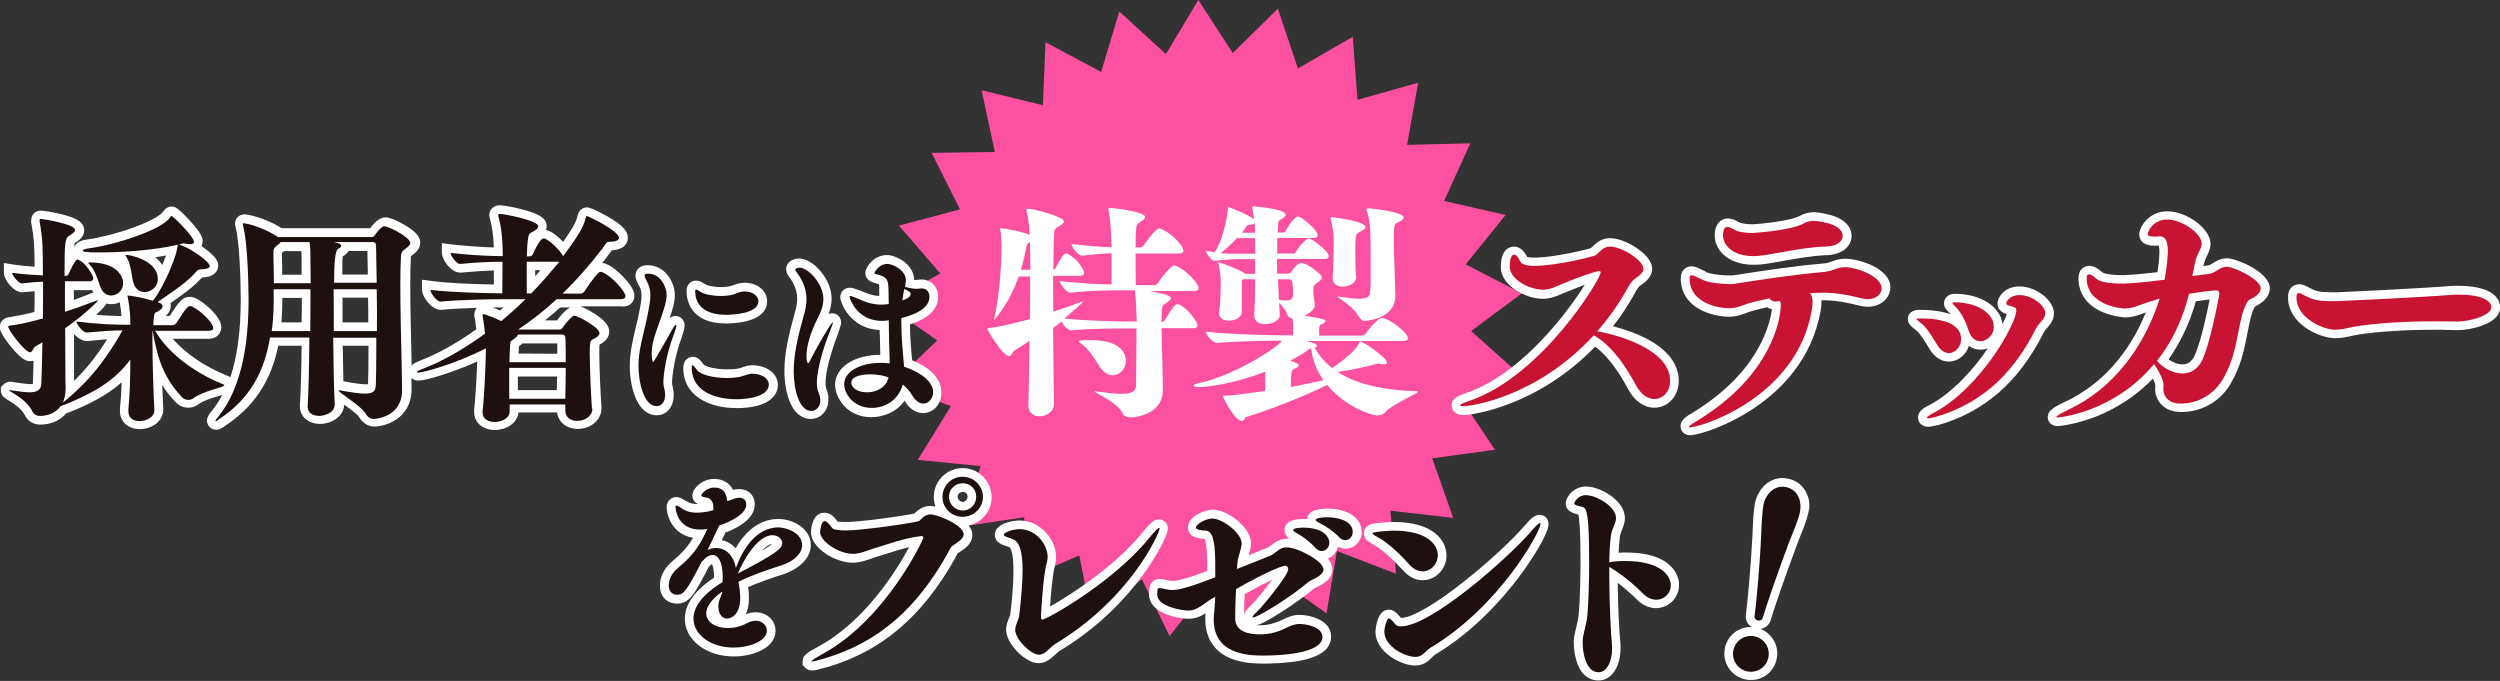 <?xml version="1.0" encoding="utf-8"?>
<!-- Generator: Adobe Illustrator 27.5.0, SVG Export Plug-In . SVG Version: 6.00 Build 0)  -->
<svg version="1.1" id="_レイヤー_1" xmlns="http://www.w3.org/2000/svg" xmlns:xlink="http://www.w3.org/1999/xlink" x="0px"
	 y="0px" viewBox="0 0 1154.7 314.5" style="enable-background:new 0 0 1154.7 314.5;" xml:space="preserve">
<rect x="0" y="0" width="1154.7" height="314.5" fill="#333333" stroke="none"/>
<style type="text/css">
	.st0{fill:#FC50A1;}
	.st1{fill:#FFFFFF;}
	.st2{fill:#C81432;}
	.st3{fill:#1D100F;}
</style>
<polygon class="st0" points="671.2,239.2 642.2,235.9 644.8,265 617.5,254.5 612.7,283.3 588.9,266.5 577.1,293.1 558.2,270.9 
	540.2,293.8 527.4,267.5 504.2,285.2 498.5,256.6 471.6,268 473.1,238.9 444.2,243.2 452.9,215.3 423.9,212.4 439.2,187.6 
	411.9,177.4 432.9,157.2 408.9,140.6 434.3,126.3 415.2,104.2 443.4,96.7 430.3,70.6 459.5,70.2 453.4,41.7 481.7,48.6 482.9,19.5 
	508.6,33.2 517,5.3 538.5,25 553.5,0 569.4,24.5 590.2,4 599.5,31.6 624.8,17 627,46.1 655,38.2 649.9,66.9 679.1,66.2 667,92.8 
	695.4,99.3 677,122.1 702.9,135.5 679.5,152.9 701.3,172.4 674.2,183.4 690.5,207.7 661.5,211.7 "/>
<path class="st1" d="M459.3,147.6c0,0-0.1-0.1-0.1-0.2c0-0.3,0.2-0.9,0.4-2.1c1.6-6.8,3-22,3-30.6c0-4-0.3-7.2-0.4-7.5
	c-0.2-0.7-0.3-1.2-0.3-1.5c0-0.2,0.1-0.3,0.4-0.3c1.4,0,10.9,1.8,13.3,3.1c-0.2-3.3-0.6-7.8-1.4-10.8c-0.1-0.2-0.1-0.4-0.1-0.6
	c0-0.5,0.3-0.7,0.9-0.7c1.7,0,16.4,3.5,16.4,5.9c0,0.9-1.6,1.9-2.9,2.6c-1,0.5-1.4,1.4-1.4,1.5c-0.4,1.5-0.5,8.8-0.6,18.3
	c0.5-0.1,0.7-0.5,1-0.9c3.1-5.5,3.9-6.7,5-6.7c0.1,0,0.3,0.1,0.4,0.1c4.3,1.8,7.8,7.2,7.8,8.8c0,0.7-0.5,1.4-2,1.4h-12.3
	c0,5.1,0.1,10.8,0.1,16.5c3.5-1.1,7-2.2,10-3.4c2-0.7,3.1-1.2,3.5-1.2c0.1,0,0.2,0.1,0.2,0.1c0,0.4-6.7,6.1-8.6,7.7
	c9.6,1.1,25.7,1.4,31.6,1.4h1.8v-1.2c-0.1-3.3-0.4-9.3-0.8-13.2h-6.1c-6.1,0-15,0.1-23.6,1.1h-0.1c-1.8,0-4.9-4-4.9-5.4
	c7.3,0.9,17,1.5,23.9,1.6v-14.4c-3.7,0.1-6.6,0.3-13.5,1.1h-0.1c-1.8,0-4.9-4-4.9-5.4c8.1,0.9,13.5,1.4,18.5,1.5
	c0-0.8-0.1-1.6-0.1-2.4c-0.1-4-0.3-10.1-1.3-14.7c-0.1-0.2-0.1-0.4-0.1-0.6c0-0.4,0.3-0.5,0.8-0.5c0.3,0,16.2,1.6,16.2,4.2
	c0,0.9-1.5,1.9-2.6,2.6c-1.5,0.8-1.8,1.4-1.8,11.5h1.9c0.8,0,1.5-0.4,1.8-0.9c1.5-2.3,5.7-7.9,7.2-7.9c0.2,0,0.4,0,0.6,0.1
	c4.5,1.7,10.6,7.6,10.6,10.2c0,0.6-0.4,1.3-2.2,1.3h-19.9c0,5.4,0,11.4,0.1,14.6h8.6c0.7,0,1.4-0.5,1.7-1.1c1.5-2.5,6.1-8,7.4-8
	c0.2,0,0.4,0,0.6,0.1c4.9,1.9,10.7,8.2,10.7,10.3c0,0.7-0.4,1.4-2.1,1.4H531c6.9,1.3,9.8,2.1,9.8,3.4c0,0.7-1.3,1.7-2.8,2.6
	c-1.1,0.6-1.2,1.4-1.2,1.5c-0.2,0.9-0.3,3.5-0.3,6.9c0.6-0.1,1.2-0.5,1.5-0.9c3.4-5.7,4.7-7.4,5.8-7.4c0.3,0,0.5,0.1,0.7,0.1
	c3.6,1.3,8.6,7.9,8.6,9.7c0,0.6-0.4,1.3-2.1,1.3h-14.5l0.4,16.7c0.1,6.1,0.2,9.8,0.2,11.5v0.2c0,12.2-14,12.8-15,12.8
	c-1.5,0-3-0.5-3.8-2.3c-2.5-4.8-12.7-9-12.7-9.7c0,0,0.1-0.1,0.3-0.1c0.1,0,0.3,0.1,0.6,0.1c5.1,0.7,8.8,1.1,11.4,1.1
	c5.8,0,6.8-1.6,6.8-4.2c0-3.3,0.2-12.2,0.2-21.4v-4.6h-2.2c-6.1,0-19.2,0-27.8,0.9h-0.1c-1.5,0-3.7-2.3-4.5-4.1
	c-1.3,1.1-2.5,2-3.9,3c0.1,18,0.4,34.6,0.4,35.2v0.1c0,3.1-3.3,5.5-6.7,5.5c-2.6,0-5.1-1.5-5.1-5v-0.2c0.2-6.2,0.3-17.4,0.5-29.7
	c-2.6,1.8-5,3.4-7.1,4.6c-0.7,0.4-1.1,2.5-2.3,2.5c-3,0-10-11.9-10-12.5s0.6-0.5,2.1-0.7c4.3-0.5,11.3-2.3,17.5-3.9
	c0.1-6.7,0.1-13.4,0.1-19.7h-5.3C466,140.6,459.4,147.6,459.3,147.6L459.3,147.6z M475.1,112.2c-0.3,0.2-0.9,0.6-1,1.5
	c-0.4,2.6-1.3,6.6-2.6,10.9h4.4c0-4.7-0.1-9-0.2-12.8L475.1,112.2L475.1,112.2z M520,166.7c0,3.7-2.8,6.6-6,6.6
	c-2.1,0-4.3-1.2-6.2-4.1c-1.5-2.3-4.5-7.6-7.5-9.7c-1.5-1.1-2.1-1.6-2.1-1.9c0-0.5,4.3-0.5,5.4-0.5C519.3,157,520,164.8,520,166.7
	L520,166.7z"/>
<path class="st1" d="M603,157.4c2.2,0.6,4.2,1.1,4.7,1.5c0.4,0.3,0.6,0.6,0.6,0.9s-0.4,0.6-1,0.9c1.9,3.4,4.4,6.6,8,9.3
	c5.9-3.9,11.2-8.8,12.1-10.9c0.3-0.9,0.5-1.3,0.8-1.3c1.9,0,12.4,7.6,12.4,9.6c0,0.6-0.5,0.9-1.5,0.9c-0.4,0-0.8,0-1.5-0.2
	c-0.2-0.1-0.5-0.2-0.8-0.2s-0.6,0.1-1.1,0.2c-4,1.1-11.8,2.9-17.9,3.7c7.7,5,19.2,8.4,36.6,8.9c0.3,0,0.5,0.1,0.5,0.2
	c0,0.9-11.8,5.8-14.9,9.3c-0.8,1.1-2.3,1.7-4,1.7c-1.9,0-14.3-3.5-23-14.1c-11.6,5.6-24.3,10.7-37.3,14.8c-0.8,0.2-1,1.8-2.1,1.8
	c-3.4,0-8.7-10.8-8.7-11.4c0-0.3,0.5-0.2,1.9-0.3c2.9-0.1,6-0.5,17.5-2.1c0.1-4.3,0.1-6.7,0.1-8.9c-14.2,5.5-26.5,7.1-31,7.1
	c-1.4,0-2.1-0.3-2.1-0.7c0-0.3,0.6-0.7,2.2-1.1c15.7-3.2,35.8-15.8,38.7-19.7c-7.4,0.1-21.9,0.3-30,1.1h-0.1c-2,0-5.2-3.9-5.2-5.2
	c10.7,1.3,32.5,1.7,38.5,1.7h1.8c0-1.2,0.1-2.3,0.1-3.4c0-2.2-0.2-3.4-0.5-4.6c-1,0-1.8-0.3-2.2-1.6c-1-2.5-2.5-4.3-3.8-5.4l0.3,5.2
	v0.2c0,3.1-3.9,4.4-6.7,4.4s-5.1-1.2-5.1-4v-0.4c0.3-4.6,0.4-10.6,0.4-16.3h-5.6l-0.3,0.2c-0.2,0.1-0.2,0.9-0.2,1.1V144
	c0,2.4-2.8,4.1-6,4.1c-2.4,0-4.5-1.1-4.5-3.4v-0.6c0.7-5.3,0.7-9,0.7-14.6c0-0.9-0.1-4-1-7.5c-0.1-0.2-0.1-0.4-0.1-0.5
	c0-0.2,0.1-0.3,0.2-0.3c0.7,0,9,3,12,5l0.3,0.3h4.5v-6.8h-7.8c-2.4,0-7,0.3-10.7,0.8h-0.1c-1.5,0-4-3.2-4-4.7
	c1.3,0.3,2.6,0.5,3.9,0.7c5-7.6,6.1-19.7,6.1-19.7c0-0.7,0-1.1,0.2-1.1c0.8,0,8.9,3.3,11.5,5.3c0.2,0.1,0.3,0.3,0.4,0.4
	c-0.1-1.6-0.4-3.2-0.7-4.8c0-0.3-0.1-0.5-0.1-0.7c0-0.5,0.2-0.6,0.5-0.6c0.2,0,14.9,1.1,14.9,3.8c0,0.7-0.7,1.6-2.4,2.3
	c-0.4,0.2-0.8,0.6-1,1.6l-0.3,4.4h2.9c0.1,0,0.6-0.2,0.8-0.7c0.8-1.9,4.3-6.7,5.7-6.7c1.6,0,9.1,6.2,9.1,8.6c0,0.6-0.4,1.3-1.9,1.3
	h-16.7c-0.1,2.2-0.1,4.7-0.1,7.2h7.9c0.1,0,0.5-0.2,0.7-0.7c1-2.1,4.9-6.3,6-6.3s9.2,5.7,9.2,8.2c0,0.6-0.4,1.3-1.9,1.3h-22
	c0,2.2,0,4.6,0.1,6.8h5c0.3,0,0.7,0,1.3-0.6c1.9-2.6,3.2-4.3,4.9-4.3c2.9,0,9.5,5.4,9.5,6.6c0,0.6-0.5,1.4-1.9,2.3
	c-1.9,1.3-2.1,1.5-2.1,4.2c0,1.7,0.4,4.1,0.6,5.5c0.1,0.2,0.1,0.4,0.1,0.7c0,2.2-2.5,4-4.9,5c9.2,1.4,9.8,1.9,9.8,2.4
	c0,0.7-1.4,1.5-2.1,1.7c-0.7,0.2-0.8,1.4-0.8,2v3.1H629c0.7,0,1.5-0.4,1.8-0.9c1.3-2,3.1-4.1,6.2-6.9c0.3-0.2,0.8-0.3,1.3-0.3
	c3.1,0,12,6.7,12,9.3c0,0.6-0.5,1.3-2.6,1.3H603L603,157.4z M579.7,110h-8.4c-2.3,2.5-5,5.1-7.6,6.9c2.9,0.3,5.3,0.3,6.8,0.3h9.3
	c0-2.9-0.1-5.2-0.1-6.4L579.7,110L579.7,110z M579.7,107.6c0-1.6-0.1-3.1-0.2-4.6c-0.3,0.4-1.1,0.7-2,0.8c-1.5,0.1-1.5,0.3-2.3,1.5
	c-0.4,0.6-1,1.5-1.6,2.2H579.7L579.7,107.6z M597.2,135.4c0-5.2-0.3-6.4-1.9-6.4h-5l0.4,9.5c1.4,0.2,2.4,0.3,3.3,0.3
	c2.6,0,3.2-0.9,3.2-3.1V135.4z M602.7,162.7c-2.1,1.4-4.3,2.6-6.7,3.9c3.1,1.1,3.9,1.5,3.9,2.1c0,0.5-0.7,1.1-2,1.6
	c-1.2,0.5-1.7,0.9-1.7,8.4c5.3-0.9,10.5-2.1,15.1-3.1c-3.1-4.3-5.1-9.3-5.7-14.7C604.7,161,604.3,161.6,602.7,162.7L602.7,162.7z
	 M626.5,127.6c0,3.2-3.6,4.8-6.3,4.8c-2.4,0-4.7-1.2-4.7-4v-0.4c0.3-3.8,0.5-9.3,0.5-14.9v-2.5c0-2.3-0.4-5.6-1.3-9.1
	c-0.1-0.2-0.1-0.4-0.1-0.6c0-0.4,0.3-0.6,0.8-0.6c0.3,0,15.3,1.9,15.3,4.6c0,0.8-1.6,1.7-3,2.4c-1.6,0.7-1.7,1.8-1.7,9.9
	c0,4.9,0.2,9.5,0.3,10.5L626.5,127.6L626.5,127.6z M632.9,134.4c0.2-2.4,0.2-6.4,0.2-10.5c0-20.1-0.2-21.1-1.8-26.6
	c-0.1-0.2-0.2-0.5-0.2-0.7c0-0.3,0.2-0.4,0.7-0.4c1.5,0,16.5,1.7,16.5,4.2c0,0.9-1.2,1.8-3.2,2.6c-1.2,0.4-1.3,2.1-1.3,8.8
	c0,3.8,0.2,8.2,0.3,12.2c0.2,4,0.4,11.9,0.4,12.6c0,11-13.9,11.6-14.3,11.6c-1.2,0-1.9-0.9-2.9-2.5c-3.2-5.1-9.4-8-9.4-8.6
	c0-0.1,0.1-0.1,0.3-0.1c0.1,0,0.4,0,0.7,0.1c3.8,0.5,6.6,0.9,8.5,0.9c4.7,0,5.3-1.3,5.3-2.9V134.4L632.9,134.4z"/>
<path class="st1" d="M761.6,157c-5.7-3.1-11.9-5.1-16.6-6.3c3.8-4.8,7.1-9.9,10-15.1l0-0.1c1.3-2.3,1.9-3,2.1-3.2c2.9-2,6-4.4,6-8.1
	c0-4-4-7.5-7.4-9.8c-4.2-2.8-8.7-4.4-12.1-4.4c-4,0-6.4,2.3-8.2,4c-0.2,0.2-0.4,0.4-0.6,0.6c-3,1-17.9,4.4-26.1,4.4
	c-1.9,0-2.8-0.2-3.3-0.3c-0.9-1.7-2.8-4.8-6.1-4.8c-1.8,0-6.1,0.9-6.1,9.5s11.6,14.6,19.3,14.6c3.7,0,6.5-1.2,9.2-2.4
	c0.6-0.3,1.2-0.5,1.9-0.8c3.2-1.3,6-2.4,8.4-3.3c-3,4.9-8,12-14.5,19.6c-9.2,10.7-23.6,24.6-39.7,30.2c-4.3,1.5-7.3,2.6-7.3,6
	c0,0.4,0.2,4.4,5.5,4.4c2.2,0,11.1-1.1,22.9-5.9c14-5.6,27-14.5,37.9-25.7c6.8,5.1,12,13.6,15.3,19.8c2.9,5.4,7.3,8.4,12,8.4
	c6.4,0,11.3-5.5,11.3-12.4C775.4,166.6,767.9,160.5,761.6,157L761.6,157z"/>
<path class="st1" d="M810,122.3c1.7,0,3.6-0.1,5.5-0.4c2.1-0.3,4.5-0.8,7.1-1.2c6.4-1.2,14.4-2.6,20.6-2.8c8.3-0.2,12-4.6,12-8.9
	c0-5.9-5.9-8.6-9.4-9.6c-3.7-1.1-7.4-1.4-7.8-1.4c-2.5,0-4.8,0.6-6.9,1.8c-4.5,2.3-17.5,3.6-21.5,3.8c-4,0-5.9-0.7-6.2-0.9l-0.1,0
	l-0.1,0c-2-1.3-3.6-1.8-5.2-1.8c-3,0-6,2.4-6,7.8C791.9,115.4,798.1,122.3,810,122.3L810,122.3z"/>
<path class="st1" d="M852.1,119.5c-2.7,0-4.5,0.7-6.1,1.3c-1.2,0.4-2.2,0.8-3.8,0.9c-14.1,1.2-28,3.4-39.2,5.1l-2.7,0.4h-0.1l-0.1,0
	c-0.3,0-1.1,0-1.7,0c-4.5,0-9.2-0.9-10.3-1.5l-0.1-0.1l-0.1-0.1c-0.6-0.3-1.1-0.6-1.6-0.8c-2.1-1-3.4-1.7-5-1.7c-2.5,0-5,1.7-5,5.5
	c0,6.7,3.6,12.1,10.2,15.1c5.6,2.6,11.4,2.7,12,2.7c3.4,0,5.9-0.9,9-2.1c2.2-0.8,5.2-1.5,8.6-2.3c0.7,0.4,1.5,0.8,2.3,0.9
	c-0.4,3.7-2,9.9-5.7,16.9c-6.3,11.9-16.8,22.3-30.9,30.9c-3.3,1.9-5.6,3.5-5.6,6.2c0,2.1,1.5,4.2,4.4,4.2c4,0,17.3-4.2,29.7-12.6
	c11.8-7.9,26.6-22.1,30.6-44.8c0.3-1.6,0.4-3.2,0.4-4.5c0-0.1,0-0.3,0-0.4c0.5,0,0.8,0,0.9,0c5.9,0,10.7,1,16.8,2.5
	c1.3,0.3,2.5,0.5,3.6,0.5c6,0,10.5-3.9,10.5-9C873.2,124.3,859.3,119.5,852.1,119.5L852.1,119.5z"/>
<path class="st1" d="M932.8,132.3c-7.2,0-10.2,5.2-10.2,7.9c0,3.3,2.8,4.4,4.3,4.9c-0.4,1.2-1,2.7-2,4.6c-0.9-8.1-10.1-14-22-14
	c-3.4,0-5,2.3-5,4.4c0,1.9,1,2.9,2.9,4.8c0.1,0.1,0.2,0.2,0.3,0.3c-0.5-0.2-1-0.4-1.6-0.5c-4.6-1.4-9.8-1.6-13.3-1.6
	c-1.7,0-5,0.9-5,4.2c0,2.2,1.5,3.4,2.8,4.4c0.3,0.3,0.8,0.6,1.2,1l0,0l0,0c1.7,1.4,4.3,5.6,5.8,8.1l0.5,0.8c2.1,3.4,5.2,5.4,8.7,5.4
	c4.2,0,7.9-3.1,9.2-7.2c1.5,1.1,3.3,1.7,5.3,1.7c1.2,0,2.4-0.2,3.5-0.7c-6.5,9.6-16.2,20.6-27.4,26.5l-0.1,0l-0.1,0
	c-2.3,1.3-4.7,2.7-4.7,5.6c0,2.1,1.6,4.2,4.7,4.2c1,0,2.3-0.3,4.2-0.7h0.1l0.1,0c21.5-6.1,37.5-20,48.9-42.7c0.4-0.8,1-1.5,1.7-2.3
	c1.4-1.6,3.1-3.7,3.1-6.7C948.6,138.7,940.5,132.3,932.8,132.3L932.8,132.3z"/>
<path class="st1" d="M1028.7,119.3c-3,0-5.2,1.3-6.7,2.3c-0.8,0.5-1.5,0.9-2.1,1c-0.7,0.1-1.5,0.2-2.2,0.3c0.5-2.4,0.9-3.2,1.9-5.2
	l0.1-0.2c0.8-1.7,1.3-3.4,1.3-4.9c0-6.9-10.9-15-20-15c-8.4,0-12.9,7.1-12.9,10.7c0,1.6,0.7,5.2,7.2,5.2c0.4,0,0.8,0,1.2-0.1
	c0.2,0,0.4,0,0.6,0c0.1,0.5,0.3,1.4,0.3,2.8c0,0,0,3.8-0.9,9.5c-9.7,1.2-15.6,1.4-15.9,1.4c-6.1,0-8.8-0.8-9.4-1.2
	c-2.4-2.1-4.3-3.1-6.2-3.1s-5,1.2-5,5.8c0,6.8,3.8,12.3,10.8,15.4c4.8,2.1,9.7,2.6,10.7,2.6c3.4,0,6.2-1,9-2.1
	c0.2-0.1,0.4-0.2,0.6-0.2c-7.7,19.1-20.7,33.5-37.1,41.2c-5.6,2.6-8.2,4.2-8.2,7.2c0,1.4,1,4.1,4.6,4.1c1.2,0,8.2-0.8,17.2-4.2
	c10.1-3.9,19.3-10,26.8-17.7c0.6,1.2,1,2.4,1.1,3c0,0.3,0,0.5,0,0.7c0,0.3-0.1,0.7-0.1,1.2c0,4.2,3.2,10.5,12,10.5
	c11.3,0,19.1-6.6,22.7-12.8c4.9-8.3,6.4-15.7,7.8-22.9c0.5-2.7,1.1-5.6,1.8-8.4c0.6-2.2,1.3-3.9,1.8-4.6c2.3-1.1,6.9-3.8,6.9-8.6
	C1048.1,125.4,1032.6,119.3,1028.7,119.3L1028.7,119.3z M1014.2,139.2c2.5-0.4,4.7-0.7,6.4-0.9c-1.3,6.8-4.6,21.8-7.4,26.8
	c-1.3,2.2-2.9,3.2-5.2,3.2s-4.6-1.1-6.4-2.3C1007.1,158.2,1011.5,149,1014.2,139.2L1014.2,139.2z"/>
<path class="st1" d="M1150.1,134.9c-3.3-1.9-8.3-2.9-15-2.9c-1.1,0-2.2,0-3.2,0.1c-13.6,1.1-51.2,2.9-52.4,2.9
	c-8,0-9.1-0.2-12.5-1.9c-1.8-1-3.3-1.8-5.1-1.8c-0.8,0-5.1,0.3-5.1,6.1c0,12.2,14.4,18.8,21.8,18.8c2.4,0,5-0.4,8.7-1.3
	c5.2-1.1,19.8-2.6,36.4-2.6c2.6,0,5,0,7.1,0.1c1.7,0,3.1,0.1,4.4,0.1c3.3,0,7.7-0.8,11.2-2.1c6.9-2.5,8.4-6,8.4-8.5
	C1154.7,140.6,1154.3,137.3,1150.1,134.9L1150.1,134.9z"/>
<path class="st1" d="M374.5,251.8c0-3.9-2.1-7.3-6-9.6c-2.6-1.6-6.1-2.5-9-2.5c-4.8,0-13.1,1.9-19.7,13.5c-1.8-1.9-3.9-3.2-6.4-3.7
	c0.3-0.7,0.6-1.4,1-2.1l0.6-1.4c4.6-1.7,13.6-5.9,13.6-13c0-4.2-2.9-7.1-7.2-7.1c-0.9,0-1.9,0.1-2.8,0.4c-1.7-3.5-5.2-5.1-8.7-5.1
	c-5.8,0-10.1,4.6-10.1,7.6c0,2.1,1.2,3.3,2.5,4c-0.2,0-0.4,0-0.5,0c-1.8,0-3.3-0.4-4.6-1.3l-0.1,0l-0.1,0l-0.2-0.1
	c-1.6-1-2.8-1.8-4.5-1.8c-2.1,0-4.4,1.6-4.4,4.7c0,3.4,2.4,12.5,12.2,14.1c-2.1,3.6-4.7,6.8-9.5,10.8c-5.1,4.2-5.8,8.9-5.8,11.3
	c0,5.7,4,8.3,7.8,8.3c5.8,0,8-3.9,14.7-16.9c0.7-0.7,1.1-1.1,1.5-1.3c0.4,0.6,1,2.3,1,5.8c0,0.1,0,0.2,0,0.4
	c-6.5,4.3-13.5,10.8-13.5,19c0,9.8,9.9,17.4,22.6,17.4c9.3,0,19.3-4.1,19.3-11.8c0-4.9-4-8.6-9.2-8.6c-1.5,0-3,0.3-4.5,0.9
	c0.9-1.9,1.4-4.3,1.4-7.4c0-1.8-0.1-3.6-0.4-5.1c5.2-2.3,11.4-4.4,16.4-6C369.7,262.5,374.5,257.4,374.5,251.8L374.5,251.8z
	 M352,254.3c1.6-1.7,3.2-2.9,4.6-3C355.6,252.1,353.9,253.1,352,254.3z"/>
<path class="st1" d="M444.6,216.2c-7.3,0-13.3,6-13.3,13.3c0,1.6,0.3,3.1,0.8,4.5c-1-0.2-1.8-0.3-2.3-0.3c-3.6,0-5.9,1.9-7.5,3.5
	c-4.5,1-24.6,3.9-31.7,3.9c-2,0-3.1-0.1-3.7-0.2c-1.5-2.1-3.4-4.1-6.2-4.1c-4.8,0-6.1,6-6.1,9.1c0,7.1,11,14,19.2,14
	c3.2,0,6-1,8.7-1.9c0.8-0.3,1.7-0.6,2.6-0.9c1.4-0.4,2.8-0.9,4.2-1.3c3.5-1.1,6.9-2.2,10.6-3.1c-5.7,10.6-20.1,34-41.7,45.8
	c-5.3,2.9-7.5,4.1-7.5,7v1.7l1.2,1.2c0.8,0.8,2,1.3,3.1,1.3c1.1,0,2.5-0.3,7.2-1.6c25.1-7.4,43.7-23.3,58.8-50
	c0.2-0.3,0.3-0.6,0.5-1c0.2-0.4,0.5-1.2,0.8-1.5c0.4-0.3,0.8-0.5,1.2-0.8c2.4-1.6,5.6-3.8,5.6-7.7c0-1.6-0.6-3.1-1.7-4.4
	c6-1.3,10.6-6.6,10.6-12.9C458,222.2,452,216.2,444.6,216.2L444.6,216.2z M444.7,231.8c-1.2,0-2.4-1.1-2.4-2.4
	c0-1.2,1.1-2.2,2.4-2.2s2.2,0.9,2.2,2.2S445.9,231.8,444.7,231.8z"/>
<path class="st1" d="M535.3,239.9c-2.2,0-3.7,1.2-7.9,6.4c-12.7,15.5-33.2,28.7-42.4,33.8c0.4-6,1.2-15.4,2.3-19l0-0.1l0-0.1
	c0.3-1.1,0.5-2.3,0.5-3.6c0-8-7.2-16.9-16.9-16.9c-3.7,0-11.4,1.6-11.4,6.6c0,3.5,3.4,4.6,5.2,5.2c0.6,0.2,1.3,0.4,1.6,0.6h0l0,0
	c0,0,1.8,1.2,1.8,10.7c0,5.6-0.5,12.5-1.5,20.6c-0.1,0.2-0.3,0.8-0.5,1.2c-0.6,1.5-1.4,3.4-1.4,5.5c0,6.8,9.2,15.5,14.9,15.5
	c3.6,0,6-2.3,7.7-3.9c0.7-0.7,1.4-1.3,2-1.7c18.7-11.2,31.1-25,38.2-34.6c5.7-7.7,11.9-18.4,11.9-22
	C539.5,241.8,537.6,239.9,535.3,239.9L535.3,239.9z"/>
<path class="st1" d="M613.2,234.9c-6,0-9.2,1.6-9.4,4.9c-0.6,0-1.3-0.1-2-0.1c-7,0-8.5,2.8-8.5,5.1c0,1.9,1.1,3.1,2.2,4
	c-0.3,0-0.5,0-0.8,0c-3.6,0-5.9,1.8-7.5,3c-0.6,0.5-1.2,0.9-1.6,1.1c-1.5,0.6-3.4,1.3-5.5,2.2c-1,0.4-2.1,0.9-3.3,1.3
	c0,0,0-0.1,0-0.2c0.5-1.7,1-3.4,1-5.3c0-4.7-4.1-8.7-6.5-10.7c-1.4-1.1-6.3-4.8-11.1-4.8c-4,0-11.5,3.3-11.5,8.1s5.2,5.3,7.7,5.4
	c0.5,1.1,1.2,4.1,1.2,12.7v2.1c-6.3,2.4-12.8,4.6-15.7,4.6c-0.7,0-1.4-0.1-2.2-0.2c-2.1-0.5-3.2-0.7-4.1-0.7c-2,0-3.6,1.1-4.3,2.8
	c-0.4,1-0.6,2.2-0.6,4.2c0,9.4,14.6,11.4,18.2,11.4c3.1,0,5.5-1,7.9-2.5c0,0,0,0,0,0c-0.1,1-0.1,1.9-0.1,2.6
	c0,8.4,3.7,14.5,10.8,17.8c5.4,2.5,11.8,2.8,16.1,2.8c3.6,0,10.5-0.2,16.7-1.3c9.7-1.8,14.5-5.6,14.5-11.2c0-8.1-10.8-10-14.5-10
	c-2.8,0-5,0.7-9.2,2.8c-2,0.9-5.2,2-8.9,2c-0.6,0-1.1,0-1.6,0c1.7-0.5,4.8-2,11.1-6c5.8-3.7,11.5-7.8,15.1-10.9
	c0.2-0.1,0.8-0.4,1.2-0.6c2.8-1.4,7.4-3.6,7.4-8.3c0-1.7-0.7-3.4-2.1-5c2.3-0.9,4.1-2.9,4.7-5.5c1.4,0.8,2.6,0.9,3.5,0.9
	c4.2,0,7.5-3.4,7.5-7.8C628.7,238.2,620.9,234.9,613.2,234.9L613.2,234.9z M578.5,278.9c-0.1,0.1-0.3,0.3-0.5,0.5
	c-1.7,1.6-3.1,3-3.4,4.8c0-2.5,0.1-6,0.3-9.8c5.6-3.1,9.7-5.2,12.7-6.6C584.4,272,580.2,277.2,578.5,278.9L578.5,278.9z"/>
<path class="st1" d="M711.2,237.8c-2.3,0-4,1.5-6.9,4.9c-12.1,14-46.1,42.6-57.2,42.7c-1.9-2.2-3.3-3.8-5.7-3.8
	c-5.7,0-6.1,10.1-6.1,10.2c0,9.5,12,15.6,18.3,15.6c2.2,0,4.3-0.7,6-2.1l0,0l0,0c0.6-0.5,1.1-0.9,1.5-1.4c0.6-0.6,1.2-1.2,1.7-1.5
	c17.3-10.4,30.3-24.8,38.1-35c7-9.2,14.3-21.1,14.3-25.1C715.4,239.4,713.2,237.8,711.2,237.8L711.2,237.8z"/>
<path class="st1" d="M648.2,263.6c3.2,3.6,6.7,4.4,8.9,4.4c6,0,11-5.2,11-11.4c0-7.1-6.3-15.5-24.3-15.5c-0.8,0-3.4,0.1-5.8,0.3
	c-1.4,0.1-2.6,0.3-3.5,0.4c-4,0.8-4.6,3.1-4.6,4.5c0,2.8,2.2,4,4.9,5.5h0l0,0C638.5,253.8,644.3,259.3,648.2,263.6L648.2,263.6z"/>
<path class="st1" d="M751,255.2c-0.5,0-1.8,0-3.4,0.1c0.1-2.6,0.3-5.2,0.6-7.4c0.2-1.2,0.6-2.2,1-3.3c0.6-1.5,1.3-3.2,1.3-5.3
	c0-8.4-11.8-14.6-17.9-14.6c-5.7,0-9.4,4.7-9.4,7.9c0,3.4,3,4.3,5.8,5.1c0.5,1.8,1,7.3,1,21.7c0,4.4-0.1,15.6-0.8,24.1
	c-0.2,2.1-0.6,3.9-1.1,5.9c-0.3,1.5-0.7,2.9-1,4.6c-0.2,0.9-0.2,1.8-0.2,2.8c0,3.5,0.7,7.3,1.8,10.1c2.6,6.5,7.1,7.4,9.6,7.4
	c6,0,10.2-6.2,10.2-15.1c0-0.7,0-1.6-0.1-2.6c-0.5-4.7-1.1-16-1.2-27.4c3.3,2.5,6.3,5.2,8.4,7.3c2.7,2.8,6,4.4,9.2,4.4
	c5.9,0,10.7-4.8,10.7-10.7C775.7,268.8,775,255.2,751,255.2L751,255.2z"/>
<path class="st1" d="M834.5,228c-1.6-3.6-4.6-6.1-8.6-6.9c-0.9-0.2-1.8-0.3-2.6-0.3l0,0c-3.4,0-6.4,1.4-8.9,4c-1.8,2-3.1,4.5-3.7,7
	c-0.8,3.9-1,9.3-1.2,13.9c0,0.7-0.1,1.4-0.1,2.1c-0.7,13.6-2.4,32.3-3,35.9c-0.3,1.6,0.1,3.3,1.1,4.5c0.4,0.5,0.9,1,1.5,1.4
	c-0.1,0-0.2,0-0.4,0l0,0c-5.8,0-10.7,4-11.9,9.7c-1.4,6.6,2.8,13.1,9.4,14.5c0.8,0.2,1.7,0.3,2.6,0.3c5.8,0,10.7-4,11.9-9.7
	c0.7-3.2,0.1-6.5-1.7-9.2c-1.4-2.1-3.4-3.8-5.7-4.7c2.2-0.4,4-1.9,4.7-4.1l0-0.1l0-0.1c1-3.6,7.3-21.9,11.9-34.1
	c0.5-1.4,1.1-2.8,1.7-4.4c1.5-3.7,3-7.5,3.7-10.8C836.1,234,835.8,230.7,834.5,228L834.5,228z"/>
<path class="st1" d="M293,136.5c0-0.8,0-3.2-4.9-8.4c-1.7-1.8-5.1-5.1-8.4-6.3c-0.6-0.2-1.1-0.3-1.5-0.4c1.1-1.4,2.3-2.9,3.4-4.4
	c0.3-0.3,0.6-0.8,0.8-1.2c0-0.1,0.1-0.2,0.2-0.2c6.9-0.4,7.4-4.5,7.4-5.8c0-3.1-2.6-5.9-9.2-9.7c-1.8-1-7.6-4.3-9.6-4.3
	c-1.7,0-3.9,0.8-4.6,4.5c-0.6,2.7-3.3,6.9-6.5,11.4c-2.3-2.4-5.2-4.9-7.9-5.5c0.2-0.5,0.3-1.1,0.3-1.7c0-4-4.2-5.9-11-7.7
	c-3.7-1-8.8-2-10.7-2c-2.3,0-4.8,1.6-4.8,4.5c0,0.8,0.2,1.4,0.3,1.8l0.1,0.2c0.8,3.4,1.5,6.9,1.7,13c-5.3-0.2-12.4-0.6-19.5-1.4
	l-4.5-0.6v4.5c0,2.9,4,9.1,8.4,9.1h0.3l0.2,0c5.4-0.5,10.3-0.8,15.1-1c0,0.9,0,1.8,0,2.8c0,1.2,0,2.4,0,3.7
	c-12.9-0.2-22.6-0.8-28.7-1.6l-4.5-0.6v4.5c0,3.4,4.4,9.4,8.7,9.4h0.3l0.2,0c4.5-0.5,10.6-0.7,16.2-0.9c-0.8,0.8-1.2,1.9-1.2,3.2
	c0,0.3,0,1,0.2,1.8c0.3,1.3,0.5,2.9,0.7,4.9c-8.9,6.4-18,11.4-25.8,14.4h0l0,0c-1.4,0.6-3,1.2-4.1,2.3l0-2
	c-0.3-12.8-0.6-25.1-0.6-35.3c0-5.1,0.1-9.7,0.3-13.2c0.1-0.1,0.2-0.2,0.4-0.3c0.2-0.1,0.4-0.3,0.6-0.4c1.4-1.1,3.3-2.8,3.3-5.5
	c0-1.9-0.8-4.5-7.2-8.2c-1.4-0.8-6.1-3.5-8.9-3.5c-2.2,0-4.6,1.7-7,5h-40.8c-8.5-5.2-16.1-6.4-17.2-6.4c-2.5,0-4.4,1.8-4.4,4.3
	c0,0.6,0.1,1.1,0.2,1.4c0,0.1,0.1,0.2,0.1,0.4l0,0.1l0,0.1c1.7,6.5,2.3,23.7,2.3,33c0,14.5-1.6,26.4-4.8,36c-0.5-0.4-1-0.7-1.7-0.9
	c-10-4-19-10.1-24.9-16.9H96c4.9,0,6.2-3.3,6.2-5.2c0-1,0-4-5.8-9.3c-2.5-2.2-6-4.9-8.7-4.9c-3.3,0-4.9,2-9.3,8.8h-1.9
	c2-1.7,2.4-3.5,2.4-4.6c0-0.4,0-0.8-0.2-1.3c4.6-3.1,10.3-7.1,14.6-11.8c1.1-0.1,2.2-0.2,3.3-0.5c3.1-0.9,4.2-3.2,4.2-5
	s-0.8-4-6.3-8c-0.5-0.3-0.9-0.7-1.4-1c0.3-0.7,0.5-1.5,0.5-2.2c0-1.6-0.5-3.7-6-9.7c-5.9-6.4-7.1-6.4-8.3-6.4
	c-1.1,0-2.6,0.4-3.8,2.2l-0.1,0.1l-0.1,0.1L75.1,98c-0.4,0.8-3.7,3.5-13.5,7.1c-7.1,2.6-15.4,4.7-21.2,5.5h0l0,0
	c-1.6,0.2-5.6,0.8-6.2,4.1c0.1-1.1,0.2-1.9,0.3-2.4c1.6-1,4.4-2.8,4.4-5.9c0-4.5-5.5-6.2-10.7-7.5c-3.6-0.9-8.2-1.6-9.3-1.6
	c-2.7,0-4.5,1.9-4.5,4.6v1l0.1,0.4c1.3,7.1,1.4,10.8,1.5,19.9c-3.1-0.2-6.4-0.5-9.6-1l-4.6-0.7v4.6c0,3.1,4.5,8.9,8.4,8.9h0.3l0.2,0
	c2-0.2,3.7-0.4,5.3-0.5c0,3.1,0,6.4-0.1,9.6c-6,1.5-8.7,1.9-10.5,2.2H5.4l-0.5,0.1c-0.7,0.1-1.3,0.2-2,0.4c-1.8,0.7-3,2.3-3,4.2
	c0,0.8,0,2.8,5.1,9c5.1,6.3,7.2,6.8,8.9,6.8c0.6,0,1.1-0.1,1.6-0.2c-0.1,3.9-0.2,7.6-0.3,10.6c0,0.1,0,0.1,0,0.1
	c-0.2,0.1-0.7,0.1-1.4,0.1c-1.4,0-3.3-0.3-5.4-0.6c-0.7-0.1-1.5-0.2-2.2-0.3c-0.7-0.1-1.1-0.2-1.5-0.2c-1.2,0-2.3,0.5-3.1,1.3
	l-1.2,1.2v1.6c0,2.4,1.7,3.4,3.3,4.4c2,1.2,6.1,3.6,7.8,7c1.4,2.8,4,4.3,7.1,4.3c4.9,0,9.1-1.8,12-5.2l1.9-0.7
	c8.2-3.3,16.5-7.3,23.7-13.6c-0.1,4.1-0.4,8.4-0.8,12.1l0,0.2v0.9c0,5,3.8,8.4,9.1,8.4c6.1,0,10.9-4,10.9-9v-0.6
	c-0.1-2.2-0.3-6.1-0.5-10.8c1.7,2.7,3.7,5.4,6.3,8c1.5,1.6,3.5,2.5,5.8,2.5c1.6,0,3.3-0.5,4.7-1.6c2.3-1.7,6.2-2.9,9.1-3.7
	c0.6-0.2,1.2-0.4,1.8-0.5c-1.4,2.7-3,5.1-4.8,7.3c-1.3,1.6-2.2,2.9-2.2,4.5c0,2.3,1.9,4.2,4.2,4.2c1.2,0,2.2-0.4,4-1.7
	c13.4-8.8,21.4-20.7,24.7-37.1h10.8c-0.1,11.5-0.4,22-0.8,27.5v0.1v0.1v0.3c0,4.7,3.9,8.1,9.4,8.1c4.5,0,10.7-2.8,11.1-8.9
	c2.2,1.6,5.9,4.3,6.6,5.4c2.3,3.9,5.3,4.7,7.4,4.7c4.4,0,17.1-3.2,17.1-17.3v-0.6l-0.1-4.5c0.8,0.7,1.9,1.2,3.4,1.2
	c3,0,14.9-3.4,27-8.8c-0.2,6.4-0.7,15.5-1.4,22.3l0,0.2v0.7c0,5,3.9,8.4,9.6,8.4c5.1,0,10.3-3,10.9-8.1h17.8
	c0.6,4.5,4.4,7.6,9.5,7.6c6.2,0,11-4.2,11-9.6v-0.6c-0.4-5.4-1-17.6-1-25.4c0-1.1,0-2.4,0.1-3.3c1.9-1,4.5-2.9,4.5-6
	c0-2.8-2.2-5.4-7.1-8.5c-1.3-0.8-4-2.4-6.2-3.2h19C289.7,142,293,140.3,293,136.5L293,136.5z M34.2,175.9c0-2,0-4.1,0-7.4
	c0-2.5,0-5.1,0-7.9c0-2.1,0-4.2,0-6.3c1.6,1.8,3.8,3.2,5.9,3.2h0.3l0.2,0c3.7-0.3,6.5-0.6,8.9-0.8C44.1,165.3,39,171.3,34.2,175.9
	L34.2,175.9z M75,122.4c-0.9-1.4-2.1-2.6-3.3-3.6c1.7-0.2,3.4-0.5,5-0.8C76.2,119.4,75.6,120.9,75,122.4z M49.1,140.2
	c0.7,0.2,1.4,0.3,2.2,0.3c1.4,0,2.8-0.3,4-0.9c0.4,2.3,0.7,4.4,0.8,6.4c-3.3-0.1-7.1-0.2-11.7-0.6c0,0,0,0,0,0
	C47.5,142.5,48.7,141.2,49.1,140.2L49.1,140.2z M42.5,133.9c0.2,0.4,0.4,0.8,0.6,1.2c-0.7,0.2-1.6,0.6-2.8,1.1c-2,0.8-4,1.5-6.2,2.3
	V134h7.5C41.9,134,42.2,134,42.5,133.9L42.5,133.9z M130.4,137.6h9c0,3.5,0,7.4-0.1,11.3H130C130.3,145.1,130.4,141.2,130.4,137.6
	L130.4,137.6z M130.2,119.1v-2.3c0.3-0.2,0.7-0.5,1.1-0.8h7.9c0.1,1.6,0.1,3.4,0.1,5.7c0,0.8,0,1.8,0,2.9c0,0.7,0,1.5,0,2.3h-9
	C130.4,124.2,130.3,121.6,130.2,119.1L130.2,119.1L130.2,119.1z M170.1,148.9h-11.9c0-2.2,0-4.4,0-6.5c0-1.7,0-3.3,0-4.9H170
	C170.1,141.2,170.1,145.1,170.1,148.9L170.1,148.9z M158.1,126.8c0-4.1,0-7,0.2-8.4c1.3-0.7,2.2-1.6,2.7-2.5h8.7
	c0,1.6,0.1,3.6,0.1,5.7c0,1.6,0.1,3.4,0.1,5.2H158.1z M170.2,162.6c0,7.2-0.1,12.2-0.2,14.1c0,0.2,0,0.5,0,0.8c-0.2,0-0.6,0-1,0
	c-2,0-5.1-0.4-10.4-1.4c-0.1-4.6-0.2-10.1-0.3-16.4h11.9L170.2,162.6L170.2,162.6z M247.2,127.5v-2.7h2.4
	C248.8,125.8,248,126.7,247.2,127.5z M257.3,148h-5.6c2.5-2,4.8-4,7.1-6h4.6C260.6,143.4,257.8,147.2,257.3,148z M257.3,173.9
	c0,2.1-0.1,4.3-0.1,6.3h-18v-6.3H257.3z M239.5,163.3c0.1-1.3,0.1-2.5,0.2-3.4c0.5-0.4,1.1-0.8,1.6-1.3h16.1c0,1.5,0,3.1,0,4.8
	L239.5,163.3L239.5,163.3z M230.9,143.4c-1.1-0.5-2.2-0.9-3.3-1.4c1.9,0,3.6,0,5,0C232,142.5,231.4,143,230.9,143.4L230.9,143.4z"/>
<path class="st1" d="M316.2,150.3c0-2.4-1.9-4.4-4.2-4.4c-1,0-1.9,0.4-2.7,1c1.3-3.9,2.4-7.2,2.4-10.6c0-5.8-4.4-13.8-12.6-13.8
	c-4.4,0-5.6,3-5.6,4.8c0,1.6,0.7,2.9,1.6,4.6c0.2,0.3,0.3,0.6,0.5,0.9c0.5,1,0.7,2.3,0.7,3.8c0,2-0.4,4.1-0.8,6.3
	c-0.5,2.7-1.2,5.5-1.9,8.5c-0.6,2.5-1.2,5.2-1.7,7.8c-0.7,3.3-1,6.6-1,9.9c0,10.9,3.9,22.7,12.4,22.7c5.2,0,7.9-4.6,7.9-9.2
	c0-1.4-0.2-2.7-0.5-3.9c-0.2-0.9-0.3-1.3-0.3-2c0-2.9,1.1-11.9,4.6-21.3C315.9,152.9,316.2,151.4,316.2,150.3L316.2,150.3z"/>
<path class="st1" d="M347.5,168.7c-1.8,0-3.4,0.5-4.7,1c-0.8,0.3-1.6,0.5-2.2,0.6c-1.4,0.2-2.9,0.3-4.7,0.3c-5.9,0-10-1.4-10.8-2.1
	c-1.5-2.1-2.8-3.7-5.1-3.7c-1.6,0-4.4,1.1-4.4,5.1c0,6.8,3.3,12.1,9.5,15.3c5.5,2.9,11.9,3.3,15.2,3.3c11.9,0,19-4.1,19-10.8
	C359.1,171.8,353.2,168.7,347.5,168.7L347.5,168.7z"/>
<path class="st1" d="M335.3,149.4c4.5,0,19-0.7,19-10.3c0-4.8-4.5-8.5-10.3-8.5c-1.8,0-3.7,0.4-5.4,1.2l-0.1,0l-0.1,0
	c-0.8,0.4-2.8,0.8-5.6,0.8c-3.4,0-6.1-0.7-7.1-1.3c-0.3-0.2-0.6-0.4-0.8-0.5c-1-0.6-2-1.2-3.4-1.2c-2.2,0-4.4,1.6-4.4,4.8
	C317.1,138,318.4,149.4,335.3,149.4L335.3,149.4z"/>
<path class="st1" d="M381.7,179.7L381.7,179.7c-0.2-0.4-0.4-1.3-0.4-2.9c0-4.7,2-12.7,5.5-22c0.2-0.7,0.5-1.2,0.6-1.8
	c0.8-2.2,1.1-3.1,1.1-4.1c0-2.3-1.8-4.2-4.1-4.2c-0.6,0-1.2,0.1-1.7,0.3c0.8-2.1,1.4-4.5,1.4-7c0-4.2-1.8-8.8-5-12.6
	c-3.1-3.8-6.9-6-10.1-6c-1.2,0-2.4,0.4-2.8,0.6c-2,0.9-3.1,2.5-3.1,4.4c0,1.5,0.8,2.6,1.2,3.2l0,0l0,0c2.6,3.4,3.9,6.8,3.9,10.4
	c0,1.7-0.3,3.5-0.8,5.4c-3,10.7-5.1,19.5-5.1,27.7c0,5.2,0.8,10.2,2.3,14c2.8,7.3,7.4,8.4,9.8,8.4c4.7,0,8.2-3.8,8.2-8.9
	C382.8,183.2,382.4,181.5,381.7,179.7L381.7,179.7L381.7,179.7z"/>
<path class="st1" d="M421.3,166.4c-0.6-6.3-1-11.4-1-16.6c6.5-2,13-5.8,13-12.8c0-4.5-3.3-7.9-7.6-7.9c-0.6,0-1.2,0.1-1.7,0.1
	c-0.2,0-0.5,0.1-0.7,0.1c-0.3,0-0.6,0-1.1-0.1c0-3.3-1.9-6.4-5.1-8.7c-2.4-1.6-5.3-2.7-7.4-2.7c-6.2,0-10,5.7-10,8.2
	c0,0.8,0.2,3.3,3.2,4.3l0.2,0.1l0.2,0.1c1.8,0.4,2.4,0.7,2.6,0.8c0.2,0.6,0.2,2.3,0.2,3.7v0.1l0,1.6c-3-0.1-5.6-1.1-9.3-2.7l-0.1,0
	l-0.1,0c-1.8-0.7-2.9-1.1-4.1-1.1c-2.5,0-4.4,1.9-4.4,4.4c0,2.6,4.8,14.7,18.2,15.1c0,1.1,0,2.1,0.1,3.2c0.1,3.2,0.1,6.1,0.2,8.3
	c0,0-0.1,0-0.1,0c-12,0-20.8,5.8-20.8,13.9c0,5.2,4.9,14.9,16.8,14.9c5,0,11.4-2.1,15.3-7.6c2.1,3.6,5.2,5.7,8.5,5.7
	c4.8,0,8.5-4.1,8.5-9.3C435,174.3,428.3,169.2,421.3,166.4L421.3,166.4z"/>
<path class="st2" d="M771.4,175.9c0,4.9-3.3,8.4-7.3,8.4c-2.8,0-6-1.8-8.5-6.4c-4.4-8.1-10.3-17.3-18.4-22.4
	c-0.2-0.2-0.7-0.4-1.1-0.6c-26.5,28.8-56.9,32.7-60.2,32.7c-0.9,0-1.5-0.1-1.5-0.4c0-0.4,1.2-1,4.7-2.2c33.1-11.5,60.2-56,60.2-59.2
	c0-0.4-0.2-0.6-0.7-0.6c-1.2,0-8.3,2.3-16.5,5.7c-3.3,1.4-6,2.9-9.5,2.9c-6,0-15.3-4.6-15.3-10.7c0-3.7,0.9-5.5,2.1-5.5
	c0.9,0,1.8,1.1,2.8,3.2c0.6,1.3,3.1,2,6.6,2c9.4,0,27.3-4.2,28.3-5c2-1.7,3.5-3.9,6.5-3.9c5.8,0,15.5,6.6,15.5,10.2
	c0,1.6-1.6,3.1-4.3,4.9c-1.3,1-2.7,3.4-3.3,4.5c-3.9,7.1-8.6,13.6-13.8,19.6l1.1,0.1C751,155.6,771.4,162.6,771.4,175.9L771.4,175.9
	z"/>
<path class="st2" d="M869.1,133.2c0,2.7-2.6,5-6.5,5c-0.9,0-1.7-0.1-2.7-0.4c-6.2-1.5-11.4-2.6-17.8-2.6c-0.2,0-2.9,0-6,0.2
	c0.7,1.1,1.1,2.3,1.1,4.2c0,1-0.1,2.3-0.4,3.8c-7,40.3-51.2,54-56.3,54c-0.2,0-0.4,0-0.4-0.2c0-0.4,1-1.2,3.7-2.8
	c34.8-21.1,38.7-47.5,38.7-53.4c0-1.1-0.2-2-0.7-2c-0.1,0-0.2,0.1-0.4,0.1c-0.5,0.1-1,0.2-1.3,0.2c-1.2,0-2.3-0.6-2.8-1.5
	c-4.4,0.9-8.3,1.8-11.1,2.8c-2.9,1.1-4.9,1.8-7.6,1.8c-3.3,0-18.2-1.6-18.2-13.8c0-1,0.2-1.5,1-1.5c0.9,0,2.3,0.9,4.9,2.1
	c2.2,1.2,8.2,2,12.2,2c1,0,1.8,0,2.5-0.1c11.1-1.7,26.5-4.2,41.6-5.5c4.3-0.4,5.8-2.2,9.5-2.2C857.9,123.5,869.1,127.7,869.1,133.2
	L869.1,133.2z M851.1,109c0,2.6-2.8,4.8-8.1,4.9c-9.1,0.2-20.9,2.9-28.2,4c-1.7,0.2-3.4,0.4-4.9,0.4c-10.3,0-14.1-5.6-14.1-9.7
	c0-1.3,0.4-3.8,2-3.8c0.7,0,1.7,0.4,3.1,1.2c1.6,1.1,4.9,1.6,8.6,1.6c0.2,0,17.1-1,23.4-4.3c1.7-1,3.3-1.3,5-1.3
	C838,102,851.1,102.8,851.1,109z"/>
<path class="st2" d="M905.8,156.7c0,3.4-2.7,6.4-5.6,6.4c-1.8,0-3.8-1.1-5.3-3.6c-2-3.2-4.8-8-7.2-9.9c-1.6-1.4-2.6-2-2.6-2.3
	c0-0.1,0.4-0.2,1-0.2C892.1,147,905.8,147.5,905.8,156.7L905.8,156.7z M944.7,144.7c0,2.6-2.9,4.3-4.4,7.2
	c-8.8,17.5-22.5,33.9-46.4,40.7c-1.5,0.4-2.6,0.6-3.2,0.6c-0.5,0-0.7-0.1-0.7-0.2c0-0.5,1-1.1,2.7-2.1
	c22.2-11.5,38.6-41.6,38.6-47.4c0-1-0.4-1.4-0.9-1.5c-1.8-0.9-3.8-0.9-3.8-1.8c0-0.5,1.3-3.9,6.2-3.9
	C938.7,136.3,944.7,141.2,944.7,144.7L944.7,144.7z M920.9,151c0,3.7-3.2,6.6-6.2,6.6c-2.2,0-4.3-1.4-5.4-4.8
	c-1.1-3.6-3.2-8.2-5.8-10.8c-1.1-1.1-1.7-1.7-1.7-2s0.4-0.4,1-0.4C913.2,139.7,920.9,144.6,920.9,151L920.9,151z"/>
<path class="st2" d="M1044.2,133.2c0,2.4-2.9,4.2-5.3,5.3c-1,0.5-2.4,3.6-3.3,6.9c-2.7,10.2-2.7,19.4-9.2,30.2
	c-2.2,3.8-8.5,10.8-19.2,10.8c-7.5,0-8-5.6-8-6.5c0-0.6,0.1-1.1,0.1-2c0-3.1-3.5-8.6-4.4-9.7c-18.6,22.3-43.5,24.6-44.6,24.6
	c-0.4,0-0.6,0-0.6-0.1c0-0.5,2-1.7,5.9-3.6c20.6-9.7,34.9-29,41.9-51.2c-2.9,0.9-5.9,1.8-8.6,2.8c-2.8,1.1-5,1.8-7.6,1.8
	c-0.9,0-17.5-1.2-17.5-14c0-1.3,0.4-1.8,1-1.8c0.9,0,2.2,0.9,3.7,2.2c1.7,1.5,6.6,2.1,12,2.1c0.2,0,7.6-0.2,19.3-1.8
	c1.3-7.2,1.5-12.4,1.5-13.1c0-3.9-0.9-6.9-3.4-6.9h-0.2c-1,0-1.8,0.1-2.5,0.1c-2.2,0-3.2-0.4-3.2-1.2c0-1.2,2.6-6.7,8.9-6.7
	c7.3,0,16,6.7,16,11c0,0.9-0.2,2-0.9,3.2c-1.7,3.6-1.8,3.7-3.4,11.9c2.8-0.4,5.4-0.7,7.7-1c3.1-0.4,4.9-3.3,8.3-3.3
	C1031.8,123.3,1044.1,128.9,1044.2,133.2L1044.2,133.2z M1025.1,135.9c0-0.7-0.4-1.8-1.3-1.8c-1.2,0-6.6,0.6-12.7,1.6
	c-2.7,11-7.6,21.8-14.8,31l1.3,1.4c2.5,2.3,6.5,4.4,10.4,4.4c3.3,0,6.5-1.5,8.7-5.3C1020.8,159.8,1025,136.1,1025.1,135.9
	L1025.1,135.9z"/>
<path class="st2" d="M1150.7,141.9c0,3.9-10.2,6.6-15.6,6.6c-2.9,0-6.7-0.1-11.5-0.1c-16.5,0-31.6,1.5-37.3,2.7
	c-2.9,0.7-5.5,1.2-7.8,1.2c-5.3,0-17.8-5.3-17.8-14.8c0-1.5,0.2-2.1,1.1-2.1c0.7,0,1.7,0.5,3.3,1.4c4.3,2.1,6.1,2.3,14.3,2.3
	c1.2,0,39.3-1.8,52.8-2.9c0.9-0.1,1.8-0.1,2.8-0.1C1148.9,136,1150.8,140.3,1150.7,141.9L1150.7,141.9z"/>
<path class="st3" d="M370.5,251.8c0,3.5-3.2,7.3-9.8,9.4c-6.5,2.1-13.9,4.6-19.6,7.5c0.4,2.4,0.8,4.8,0.8,7.5c0,7.3-3.8,9.5-6.1,9.5
	c-2.1,0-4-1.8-4-5.7c0-0.4,0.1-0.8,0.1-1.2c0.2-2,1.6-3.9,1.7-5.6c-5.3,3.8-7.4,7.3-7.4,10.1c0,4.2,4.6,6.8,10,6.8
	c2.8,0,6-0.7,9.1-2.4c1.3-0.7,2.5-1,3.7-1c3.1,0,5.2,2.2,5.2,4.6c0,5-8.6,7.8-15.3,7.8c-11,0-18.6-6.2-18.6-13.4
	c0-4.9,3.5-10.8,13.4-16.8c0.1-0.9,0.1-1.8,0.1-2.6c0-7.5-2.5-10-4.6-10c-1.4,0-3.1,0.9-5.1,3.2c-7.1,13.6-8.3,15.2-11.4,15.2
	c-0.5,0-3.8-0.1-3.8-4.3c0-2.2,0.9-5.4,4.4-8.2c7.6-6.3,10.3-11.1,13.4-17.9c-1,0.2-2.2,0.3-3.3,0.3c-11,0-11.4-10.3-11.4-10.4
	c0-0.5,0.2-0.7,0.4-0.7c0.5,0,1.3,0.5,2.5,1.3c2.3,1.6,4.6,2,6.9,2c1.6,0,3.2-0.2,4.5-0.4c1-0.2,2-0.4,3.2-0.8v-1.1
	c0-3.7-2.2-4.5-2.9-4.6c-1.6-0.4-2.7-0.4-2.7-1.1c0-0.4,2.1-3.6,6.1-3.6c5.5,0,5.8,5.1,5.8,6.2c0.8-0.1,1.6-0.4,2.6-0.8
	c1-0.4,2.1-0.7,3.1-0.7c0.9,0,3.2,0.3,3.2,3.1c0,5.4-10.8,9.2-12.5,9.7c-2.5,5.3-3.9,8.3-5.4,11.3c1.4-0.6,2.7-0.9,4-0.9
	c4.5,0,8,3.5,9.1,9.2c5.7-15.4,14-18.7,19.6-18.7C363.4,243.6,370.5,246.2,370.5,251.8L370.5,251.8z M361.3,250.8
	c0-1.3-1-2.2-1.3-2.5c-0.7-0.6-1.8-1.1-3.2-1.1c-7.4,0-14.1,13.1-16,17.7C358.2,255.8,361.3,253.5,361.3,250.8L361.3,250.8z"/>
<path class="st3" d="M445.1,246.8c0,2.2-3.1,3.8-5.3,5.4c-1,0.8-1.8,2.8-2.2,3.6c-13.6,24.1-30.7,40.5-56.4,48.2
	c-3.5,1-5.3,1.5-6.1,1.5c-0.2,0-0.3-0.1-0.3-0.1c0-0.4,2.5-1.9,5.4-3.5c29.2-16,46.3-52.9,46.3-53.5c0-0.5-0.3-0.8-0.8-0.8h-0.2
	c-8.7,1.1-14.7,3.6-21.5,5.6c-3.7,1.1-6.6,2.6-10,2.6c-6.9,0-15.2-5.9-15.2-10c0-1,0.5-5.1,2.1-5.1c1,0,2.3,1.6,3.5,3.2
	c0.6,0.8,3.2,1.1,6.4,1.1c8.1,0,33.2-3.8,33.8-4.4c1.5-1.6,2.9-3,5.3-3C432.9,237.6,445.1,242.5,445.1,246.8L445.1,246.8z
	 M444.6,238.7c-5.2,0-9.3-4.1-9.3-9.2s4.1-9.3,9.3-9.3s9.4,4.2,9.4,9.3S449.8,238.7,444.6,238.7z M444.7,223.2
	c-3.5,0-6.4,2.7-6.4,6.2s2.9,6.4,6.4,6.4s6.2-2.9,6.2-6.4S448.2,223.2,444.7,223.2z"/>
<path class="st3" d="M487.4,297.4c-2.7,1.7-4.5,5-7.6,5c-3.5,0-10.9-7-10.9-11.5c0-2.2,1.6-4.7,1.8-6.2c1.1-9.2,1.6-16.1,1.6-21.2
	c0-9.3-1.6-12.9-3.9-14.2c-1.7-0.9-4.8-1.4-4.8-2.3s3.7-2.6,7.4-2.6c7.3,0,12.9,6.9,12.9,12.9c0,0.8-0.2,1.8-0.4,2.6
	c-1.8,6-2.7,24.4-2.7,25.1c0,0.8,0.2,1.2,0.6,1.2c1.8,0,32.3-16.8,49.2-37.5c2.7-3.3,4.3-4.9,4.8-4.9c0.1,0,0.2,0.1,0.2,0.3
	C535.5,246.4,522.1,276.6,487.4,297.4L487.4,297.4z"/>
<path class="st3" d="M611.3,263c0,3.1-5.7,4.7-7.1,5.9c-7.6,6.6-23.2,16.3-25.5,16.3c-0.2,0-0.2-0.1-0.2-0.2c0-0.6,2-2.4,2.8-3.2
	c2.4-2.4,13.7-16.1,13.7-18.8c0-0.7-0.3-1.7-1.5-1.7c-0.7,0-7.1,1.9-22.6,10.8c-0.3,5.4-0.4,10.5-0.4,13.4c0,6.4,6.4,7.5,11.6,7.5
	c4.4,0,8.2-1.2,10.7-2.4c4.2-2.1,5.7-2.4,7.5-2.4c2.3,0,10.5,1.1,10.5,6c0,8-21,8.6-27.3,8.6c-7.8,0-22.9-0.9-22.9-16.6
	c0-0.7,0-1.5,0.1-2.2c0.3-3.3,0.5-6,0.6-8.4c-1.5,0.8-2.8,1.7-3.8,2.4c-3.5,2.6-5.8,4-8.8,4c-2.4,0-14.2-1.7-14.2-7.4
	c0-2.9,0.4-3,0.9-3s1.6,0.2,3.2,0.6c1,0.2,2,0.3,3,0.3c3.9,0,11-2.5,19.7-5.9v-4.9c0-9.4-0.6-16.4-4.3-16.6
	c-2.3-0.1-4.6-0.4-4.6-1.5c0-1.5,4.6-4.1,7.5-4.1c4.7,0,13.6,6.7,13.6,11.5c0,2.6-1.6,5.3-2,9.2c-0.1,0.8-0.1,1.8-0.2,2.6
	c6-2.3,11.6-4.6,15.3-6.1c2.6-1,4.1-3.9,7.6-3.9C599.2,252.8,611.3,259.1,611.3,263L611.3,263z M614,250.7c0,2.1-1.6,3.8-3.5,3.8
	c-1,0-2.1-0.4-3.1-1.6c-2.5-2.8-5.7-5.1-8.2-6.5c-1.2-0.6-1.9-1.1-1.9-1.6c0-1,3.9-1.1,4.5-1.1C611.7,243.7,614,248.3,614,250.7
	L614,250.7z M624.8,245.7c0,2.1-1.5,3.8-3.5,3.8c-0.9,0-2-0.5-3-1.6c-2.6-2.7-6-4.9-8.6-6.2c-1.2-0.6-2-1.1-2-1.6
	c0-0.7,2.6-1.2,5.4-1.2C617.3,238.9,624.8,240.3,624.8,245.7L624.8,245.7z"/>
<path class="st3" d="M664.1,256.5c0,4-3.2,7.4-7,7.4c-2,0-4.1-0.9-6-3c-3.5-4-9.9-10.2-14.4-12.6c-1.9-1-2.8-1.6-2.8-2
	c0-0.8,8.6-1.2,9.9-1.2C658.4,245.1,664.1,251,664.1,256.5L664.1,256.5z M661,299c-1.4,0.8-2.5,2.2-3.8,3.2c-1,0.8-2.2,1.2-3.5,1.2
	c-4.9,0-14.3-4.9-14.3-11.6c0-2.2,1.2-6.2,2.1-6.2c0.6,0,1.6,1.1,3.1,2.9c0.4,0.5,1.2,0.8,2.5,0.8c13.7,0,49.4-31.4,60.3-44.1
	c1.9-2.2,3.2-3.6,3.9-3.6c0.2,0,0.2,0.2,0.2,0.4C711.4,245.9,692.4,280.2,661,299L661,299z"/>
<path class="st3" d="M771.7,270.3c0,3.7-2.9,6.7-6.7,6.7c-2,0-4.3-0.9-6.4-3.1c-3.2-3.3-9.5-8.7-15.2-12l-0.1-0.1v4.1
	c0,12.5,0.7,26.1,1.2,31.4c0.1,0.7,0.1,1.5,0.1,2.1c0,6.4-2.6,11.1-6.2,11.1c-5.8,0-7.4-8.7-7.4-13.6c0-0.8,0-1.6,0.1-2.1
	c0.6-3.9,1.8-6.9,2.1-10.9c0.6-7.2,0.8-16.8,0.8-24.4c0-21.5-1-24.8-3-25.3c-2.9-0.8-3.9-1-3.9-1.6c0-0.7,1.8-3.9,5.4-3.9
	c4.8,0,13.9,5.2,13.9,10.6c0,2.5-1.8,4.5-2.3,7.9c-0.5,3.4-0.7,7.8-0.8,12.6l0.3-0.1c0.8-0.3,3.8-0.6,7.2-0.6
	C767.2,259.2,771.7,266,771.7,270.3L771.7,270.3z"/>
<path class="st3" d="M807,310.1c-4.5-1-7.3-5.3-6.4-9.8c1-4.5,5.3-7.3,9.8-6.4c4.5,1,7.3,5.3,6.4,9.8S811.5,311,807,310.1z
	 M826.2,250.8c-4.7,12.4-11,30.8-12,34.5c-0.3,1.1-1.4,1.5-2.3,1.3c-0.9-0.2-1.7-1-1.5-2.1c0.6-3.7,2.4-22.8,3-36.4
	c0.2-5.1,0.4-11.2,1.2-15.4c0.8-3.6,4.4-9,10.4-7.7s7.2,7.3,6.4,11.3C830.6,240.4,828,246.1,826.2,250.8L826.2,250.8z"/>
<path class="st3" d="M30.1,151.6c0,6,0.1,11.8,0.1,17s0,7.3,0.1,10.5c0,2.6-0.4,4.9-1.2,6.8c7.9-6.4,17.4-15.3,27.5-33.3
	c-4.8,0-8.6,0.3-16.5,1H40c-1.8,0-4.7-3.9-4.7-5.1c10.5,1.3,17.7,1.5,23.8,1.5h1.1c0-3.9-0.2-7.5-1.1-12.1c-0.1-0.6-0.2-1-0.2-1.2
	c0-0.1,0-0.2,0.2-0.2c1,0,6.5,0.9,11.5,2.4c0.1-0.2,0.3-0.4,0.5-0.6c2.8-3.4,9.5-16.4,10.8-23.9c0.1-0.7,0.2-1.2,0.3-1.4
	c-10.1,2.5-25.4,3.6-36.2,3.6c-6.4,0-7.8-0.3-7.8-0.9c0-0.3,0.8-0.7,2.9-1c11.8-1.5,34.3-8.7,37.6-14.5c0.2-0.3,0.3-0.5,0.5-0.5
	c0.6,0,10.4,9.6,10.4,12c0,0.8-0.7,1.1-1.8,1.1c-0.5,0-1.1-0.1-1.8-0.2c-0.4-0.1-0.7-0.2-1.1-0.2c-0.1,0-0.3,0-0.5,0.1l-1.7,0.4
	l1,0.4c5.1,1.8,13.2,7.7,13.2,9.6c0,1.2-2.2,1.4-4,1.5c-0.6,0-1.5,0.2-1.9,0.7c-5.1,6-13.5,11.1-18.2,14.4l0.5,0.2
	c1.2,0.5,1.8,1,1.8,1.8c0,0.9-1.1,1.9-3.1,2.8c-0.8,0.3-0.9,1.4-1.2,5.9h8.8c0.7,0,1.4-0.4,1.8-0.9c4.7-7.4,5.4-7.9,6.5-7.9
	c2.1,0,10.6,7,10.6,10.2c0,0.6-0.4,1.2-2.2,1.2H71.7c5.1,9.1,16.6,18.8,31.4,24.7c0.4,0.1,0.5,0.3,0.5,0.4c0,1.1-9.3,2.4-14.2,6
	c-0.7,0.5-1.5,0.8-2.4,0.8c-1.1,0-2.2-0.4-2.9-1.2c-9.5-10-11.6-19.9-13.6-30.6h-0.1v4c0,11.7,0.6,27.2,0.9,32.3v0.3
	c0,3-3.4,5-6.9,5c-2.7,0-5.1-1.3-5.1-4.4V189c0.7-6.9,0.9-15.6,0.9-22.9c-7.4,10.1-17.7,15.6-29.3,20.4l-2.9,1.1
	c-1.1,1.5-3.9,4.5-9.6,4.5c-1.3,0-2.7-0.5-3.5-2.2c-3.1-6-10.7-9.1-10.7-9.6c0,0,0.1-0.1,0.3-0.1s0.4,0,0.8,0.1
	c3.2,0.4,6.1,0.9,8.3,0.9c3.3,0,5.4-0.9,5.5-4.1c0.2-5.8,0.4-12.2,0.5-19c-1.2,0.8-2.5,1.4-3.5,2.1c-0.7,0.4-1,2.5-2.3,2.5
	c-2.2,0-10-10.2-10-11.8c0-0.5,0.6-0.5,2.1-0.7c2.1-0.3,5.6-0.8,13.9-3.1c0.1-5.8,0.1-11.6,0.1-17c-3,0.1-6.3,0.4-9.8,0.8h-0.1
	c-1.4,0-4.4-3.8-4.4-4.9c4.8,0.7,9.9,1,14.2,1.2c0-12.6,0-16.5-1.5-24.9v-0.6c0-0.5,0.1-0.6,0.5-0.6c0.9,0,15.9,2.4,15.9,5.1
	c0,0.9-1.3,1.8-2.7,2.7c-1.9,1.2-2.2,2.1-2.2,18.5h0.8c0.6,0,0.9-0.4,1.1-0.9c2.7-5.9,3.5-6.6,4.2-6.6c0.1,0,0.3,0,0.4,0.1
	c3.7,1.7,6.8,7.5,6.8,8.5c0,0.7-0.4,1.4-1.8,1.4H30v14.1c3.9-1.2,7.8-2.6,11.7-4.1c2.3-0.9,3.5-1.3,3.7-1.3
	C45.5,138.7,40.6,144.2,30.1,151.6L30.1,151.6z M56.9,130.8c0,3.3-2.8,5.7-5.5,5.7c-2.1,0-4.1-1.2-5.2-4.4c-0.7-2.2-2.4-7.2-4.1-9.1
	c-0.8-0.8-1.3-1.3-1.3-1.6c0-0.1,0.2-0.2,0.6-0.2C53.8,121.2,56.9,127.5,56.9,130.8L56.9,130.8z M72.9,128.9c0,3.6-3.1,6-6.1,6
	c-2.5,0-4.8-1.6-5.5-5.6c-0.4-2.3-1.1-7.3-2.4-9.7c-0.5-1-1-1.6-1-1.8c0-0.1,0.1-0.1,0.2-0.1C60.2,117.7,72.9,120.3,72.9,128.9
	L72.9,128.9z"/>
<path class="st3" d="M99.7,194.6c-0.1,0-0.2-0.1-0.2-0.2c0-0.2,0.4-0.8,1.3-1.9c11.4-14.1,14-35.3,14-54.1c0-9.2-0.6-26.9-2.5-34
	c-0.1-0.5-0.2-0.8-0.2-1s0.1-0.3,0.4-0.3c0.5,0,7.6,1.1,15.5,6.1l0.3,0.3h43.4c0.8,0,1.1-0.4,1.2-0.6c0.2-0.3,3.1-4.4,4.5-4.4
	c2.3,0,12.1,5.2,12.1,7.7c0,0.6-0.4,1.3-1.8,2.4c-1,0.8-2.4,1.4-2.5,3.6c-0.2,3.7-0.3,8.3-0.3,13.5c0,10.5,0.3,23.2,0.6,35.4
	l0.2,12.6v0.5c0,12.8-12.8,13.3-13.1,13.3c-1.4,0-2.8-0.7-3.9-2.7c-1.9-3.3-12.3-9.5-12.3-10.4c0-0.1,0.1-0.1,0.2-0.1h0.4
	c5.6,1,9.1,1.5,11.6,1.5c4.8,0,4.9-1.9,5-4.7c0.1-3.1,0.2-8.1,0.2-14.2v-6.9h-19.9c0.1,11.5,0.3,23,0.7,30.5v0.2
	c0,4.8-6.3,5.4-7.1,5.4c-2.8,0-5.4-1.3-5.4-4.1v-0.3c0.4-6.5,0.7-19.1,0.8-31.8h-18.2c-2.4,14.6-8.5,28-23.7,37.8
	C100.8,194.1,99.9,194.6,99.7,194.6L99.7,194.6z M125.5,152.9h17.8c0.1-6.9,0.1-13.8,0.1-19.3h-17
	C126.5,140.2,126.4,146.7,125.5,152.9L125.5,152.9z M127.8,113.5c-1.1,0.8-1.5,1.8-1.5,2.3v3.3c0.1,3.9,0.2,7.8,0.2,11.7h17
	c0-4.1-0.1-7.4-0.1-9.3c0-4.1,0-6.9-0.4-9.7h-13.4C129.2,112.5,128.5,113,127.8,113.5L127.8,113.5z M173.7,113.5
	c0-1.2-0.6-1.7-1.6-1.7h-17.9c1.1,0.2,1.9,0.5,2.5,0.7c0.2,0.1,0.9,0.5,0.9,1.1c0,0.4-0.4,0.8-1.4,1.3c-1.3,0.6-1.9,5.9-1.9,15.7
	H174C173.9,123.5,173.7,117.1,173.7,113.5L173.7,113.5z M174,133.6h-19.9c0,5.8,0.1,12.6,0.1,19.3h19.9
	C174.2,146.5,174.1,139.8,174,133.6L174,133.6z"/>
<path class="st3" d="M273.6,188.8c0,3.4-3.5,5.6-7,5.6c-2.9,0-5.5-1.5-5.5-4.8v-2.8h-25.7v3.2c0,3.1-3.6,4.9-6.9,4.9
	c-2.9,0-5.6-1.3-5.6-4.4V190c1-9.6,1.5-23.6,1.5-28.5v-0.6c-14.3,7.3-29,11.2-31.2,11.2c-0.4,0-0.7-0.1-0.7-0.3s0.8-0.7,2.9-1.5
	c8.4-3.2,18.4-8.7,28.6-16.2c-0.3-3-0.6-5.7-1-7.7c-0.1-0.3-0.1-0.6-0.1-0.8c0-0.3,0.1-0.5,0.4-0.5c0.8,0,5.6,1.9,8.2,3.2
	c3.8-3.1,7.5-6.5,11.2-10.1H233c-5.8,0-20.3,0.2-29.4,1.1h-0.1c-1.9,0-4.7-4-4.7-5.4c9.8,1.2,26.1,1.5,33.2,1.6
	c0-5.4,0.1-9.9,0.1-14.6c-5,0-11.3,0.2-19.5,1h-0.1c-1.8,0-4.4-3.9-4.4-5.1c9.3,1.1,18.5,1.5,24.1,1.5c0-9.5-0.9-14-1.9-18
	c-0.1-0.4-0.2-0.7-0.2-1s0.2-0.5,0.8-0.5c2.2,0,17.7,3.1,17.7,5.7c0,0.8-0.8,1.8-3.4,3c-1,0.5-1.5,1-1.9,10.9h1.4
	c0.3,0,1.1-0.3,1.3-0.8c0.2-0.4,3.3-7.5,5-7.5c1.9,0,7.2,4.8,9.1,8.2c5.4-7.2,9.4-13.1,10.3-17.2c0.2-1,0.3-1.3,0.7-1.3
	c0.6,0,14.8,6.8,14.8,10.1c0,1.4-2.5,1.8-4.6,1.8h-0.5c-0.6,0-1.8,2.1-2.5,3c-6,7.8-12.1,14.8-18.5,20.9h8.3c0.7,0,1.4-0.4,1.8-0.9
	c1.1-1.9,4.9-7.2,6.6-8.8c0.2-0.2,0.6-0.3,1-0.3c0.2,0,0.4,0,0.6,0.1c4.1,1.4,10.8,9,10.8,11c0,0.8-0.5,1.5-2.3,1.5h-29.5
	c-5.8,5.4-11.8,10-17.8,14h19.3c1,0,1.6-1.4,1.8-1.6c1.2-1.9,4.1-4.8,4.8-4.8c1.6,0,11.7,5.4,11.7,8.1c0,0.9-1,1.9-3.4,3
	c-1.1,0.5-1.1,3-1.1,6.3c0,7.5,0.6,19.3,1,25.6L273.6,188.8L273.6,188.8z M235.2,169.9v14.3h25.9c0.1-4.4,0.2-9.4,0.2-14.3H235.2
	L235.2,169.9z M239.2,154.6c-0.3,0.9-1.3,1.6-2.5,2.5c-1,0.7-0.9,0.5-1,1.3c-0.2,1.9-0.3,5.2-0.4,8.9h26c0-3.8,0-7.4-0.1-10.7
	c-0.1-1.8-0.6-2.1-2-2.1H239.2L239.2,154.6z M243.3,120.9v14.6h2.1c4.4-4.5,8.7-9.5,12.9-14.6L243.3,120.9L243.3,120.9z"/>
<path class="st3" d="M306.4,176.6c0,1.1,0.2,1.9,0.4,2.9c0.3,1,0.4,2.1,0.4,2.9c0,3.4-1.7,5.2-3.9,5.2c-5.9,0-8.4-10.9-8.4-18.7
	c0-3.1,0.4-6.1,1-9.1c1.1-5.5,2.7-11.2,3.6-16.3c0.4-2.3,0.9-4.7,0.9-7c0-1.8-0.3-3.7-1.1-5.5c-0.9-1.7-1.6-3-1.6-3.8
	c0-0.5,0.4-0.8,1.6-0.8c6,0,8.6,6.4,8.6,9.9c0,3.1-1.3,6.6-2.8,11.1c-1.6,4.7-4.1,10.2-4.1,15.9c0,2.1,0.4,3.9,0.7,3.9
	c0.3,0,6.8-11.4,8.4-14.3c1-2,1.8-2.9,2.1-2.9c0.1,0,0.2,0.2,0.2,0.4c0,0.6-0.4,1.8-1,3.6C307.5,164,306.4,173.5,306.4,176.6
	L306.4,176.6z M355.1,177.6c0,5.6-9.7,6.8-15,6.8c-8,0-20.6-2.7-20.6-14.6c0-0.7,0.1-1.1,0.4-1.1c0.3,0,0.9,0.6,1.9,2.1
	c1.6,2.2,7.5,3.8,14,3.8c1.7,0,3.5-0.1,5.3-0.4c2.3-0.4,4.3-1.6,6.4-1.6C352.4,172.7,355.1,175.1,355.1,177.6L355.1,177.6z
	 M344,134.6c3.7,0,6.3,2.2,6.3,4.5c0,6.1-13.1,6.3-15,6.3c-9.9,0-14.2-4.6-14.2-10.9c0-0.6,0.2-0.8,0.4-0.8c0.4,0,1.1,0.6,2.2,1.2
	c2.1,1.2,5.7,1.8,9.2,1.8c2.9,0,5.8-0.4,7.4-1.3C341.6,134.9,342.9,134.6,344,134.6L344,134.6z"/>
<path class="st3" d="M377.3,176.9c0,1.9,0.3,3.4,0.8,4.5c0.5,1.2,0.8,2.4,0.8,3.5c0,3-1.9,4.9-4.2,4.9c-5.4,0-8.1-9.4-8.1-18.4
	c0-7.7,1.9-16,4.9-26.6c0.6-2.2,1-4.3,1-6.5c0-4.2-1.4-8.6-4.8-12.9c-0.3-0.3-0.4-0.6-0.4-0.8c0-0.6,1.4-1,1.9-1
	c4,0,11.1,7.3,11.1,14.6c0,2.9-1,5.7-2.7,8.9c-3,6-5.1,12.4-5.1,17.3c0,0.3,0,3.3,0.8,3.3c0.2,0,0.4-0.2,0.5-0.5
	c3.4-6.8,10.1-18.3,10.8-18.3c0.1,0,0.1,0.1,0.1,0.2c0,0.4-0.6,1.9-1.6,4.5C381.9,156.5,377.3,169,377.3,176.9L377.3,176.9z
	 M431,181.1c0,2.9-2,5.3-4.5,5.3c-1.6,0-3.5-1-5.1-3.7c-1.2-2-2.8-3.8-4.4-5.1c-2.2,7.6-8.5,10.8-14.3,10.8
	c-9.2,0-12.8-7.3-12.8-10.9c0-5.9,7.4-9.9,16.8-9.9c1.5,0,2.9,0.1,4.2,0.3v-2.2c-0.2-3.5-0.3-10.6-0.4-17.8c-1,0.2-2.1,0.3-3.1,0.3
	c-11.8,0-15-10.5-15-11.1c0-0.3,0.1-0.4,0.4-0.4c0.4,0,1.3,0.4,2.6,0.9c4.4,2,7.7,3.1,11.7,3.1c1,0,2-0.1,2.9-0.2l0.5-0.1l-0.1-5.4
	c-0.1-5.5-0.1-7.2-6-8.4c-0.3-0.1-0.5-0.2-0.5-0.5s2-4.2,6-4.2c2.3,0,8.5,2.8,8.5,7.5c0,0.9-0.2,2-0.4,3.1c0.7,0.2,3.4,0.9,5.4,0.9
	c0.7,0,1.6-0.2,2.3-0.2c2.1,0,3.6,1.5,3.6,3.9c0,2.2-1.1,6.9-13,9.8v2.2c0,6.4,0.6,12.6,1.3,20.3C424.3,171.5,431,175.9,431,181.1
	L431,181.1z M402,172.9c-0.9,0-8.8,0-8.8,3.9c0,2.1,2.5,4.4,7.3,4.4c4.2,0,8.9-2.2,9.9-6.9C408.2,173.5,405.2,172.9,402,172.9
	L402,172.9z M420.6,135.7c0-0.5-0.2-1.1-3-2.2l-0.1,0.8c-0.3,1.6-0.5,3-0.7,4.5C420.2,137.5,420.6,136.6,420.6,135.7z"/>
</svg>
